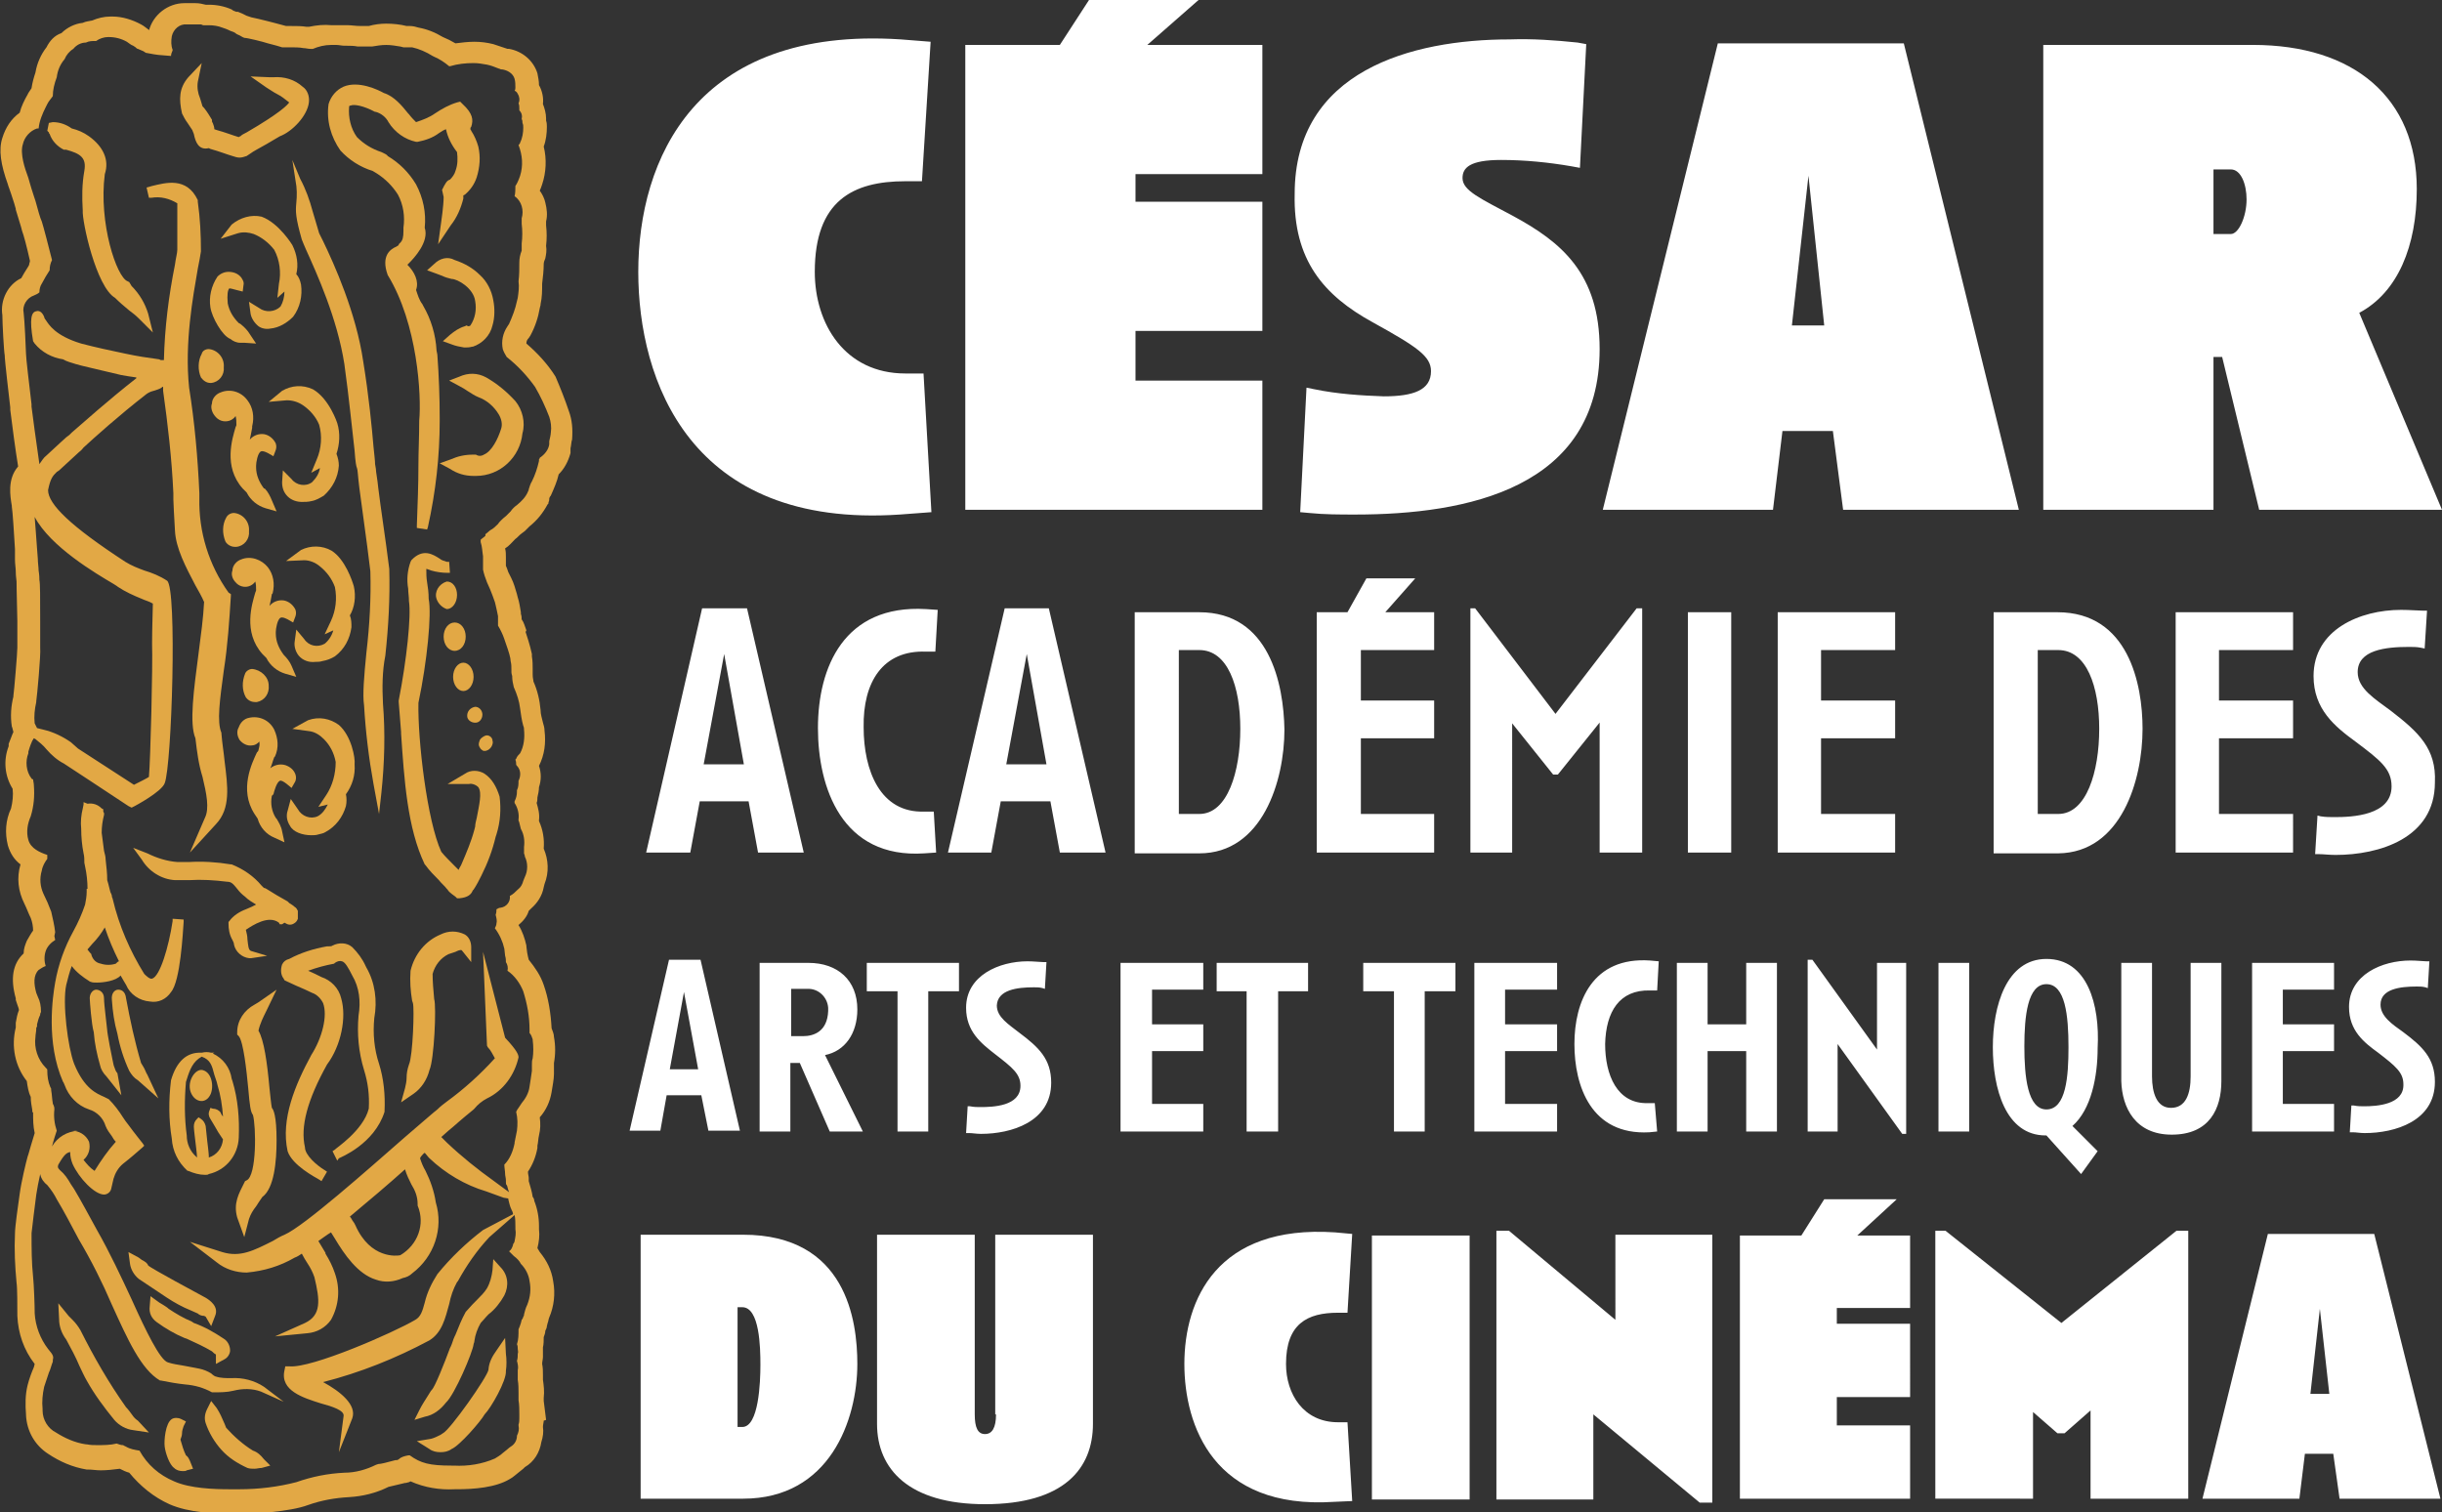 <svg xmlns="http://www.w3.org/2000/svg" viewBox="0 0 309.9 191.9"><rect x="0" y="0" width="309.9" height="191.9" fill="#333333" stroke="none"/><path fill="#fff" d="m233.2 132.5 8.2 11.4h.5v-21.7h-3.7v11l-8.2-11.4h-.6v21.8h3.8zm-71 11.1v-17.8h3.8v-3.6h-11.6v3.6h3.8v17.8zM182 82.5v-4.8h-6.2l3.8-4.3h-6.2l-2.4 4.3h-3.9v30.5H182v-4.9h-9.3v-9.6h9.3v-4.8h-9.3v-6.4zm27.4 43.2h.9l.2-3.7-1.1-.1c-7.3-.5-9.6 5.2-9.6 10.6 0 5.3 2.1 11.6 9.5 11.2l1-.1-.3-3.6h-.9c-3.9.1-5.4-3.6-5.4-7.5.1-4.1 1.8-6.9 5.7-6.8zm4.8-48h5.5v30.5h-5.5zm-40-36.8c5.6 3.1 7.4 4.3 7.4 6.2 0 2.4-2.2 3.2-6 3.2-2.9-.1-5.9-.3-8.8-.9l-1-.2L165 65l1.1.1c2 .2 3.9.2 5.9.2 14.1 0 31-3.3 31-21 0-9.6-4.9-13.6-11-16.9-4.1-2.2-6.4-3.2-6.4-4.8 0-1.3.9-2.3 4.9-2.3 3 0 6 .3 8.9.8l1.1.2.8-15.7-1.1-.2c-2.9-.3-5.7-.5-8.6-.4-12.5 0-27.3 4-27.3 19.6-.2 8.4 3.7 12.9 9.9 16.3zm51.3 102.7v-21.4h-3.9v7.8h-4.9v-7.8h-3.9v21.4h3.9v-10.2h4.9v10.2zm70.7-18v-3.4h-10.4v21.4h10.4v-3.5h-6.5v-6.7h6.5V130h-6.5v-4.4zm-55.7-43.1v-4.8h-14.9v30.5h14.9v-4.9h-9.4v-9.6h9.4v-4.8h-9.4v-6.4zm59.5 57.9c-.4 0-.8 0-1.3-.1h-.3l-.2 3.4h.4c.4 0 .9.1 1.5.1 3.8 0 8.9-1.5 8.9-6.5 0-3-1.6-4.5-4-6.3-1.4-1-2.9-2-2.9-3.5 0-2 2.5-2.3 4.6-2.3.4 0 .7 0 1.1.1l.3.1.2-3.4h-.4c-.3 0-1.2-.1-2-.1-3.6 0-7.8 1.8-7.8 5.9 0 3 1.9 4.5 3.7 5.8 2.2 1.7 3.2 2.5 3.2 4 .1 2.6-3.4 2.8-5 2.8zm-40.3-18.7c-5.1 0-6.8 6-6.8 11.2s1.6 11.2 6.7 11.2h.1l4.4 4.9 2.1-2.9-3.2-3.2c2.4-2.1 3.2-6.3 3.2-9.9.3-5.5-1.3-11.3-6.5-11.3zm0 19.1c-2.4 0-2.8-4.2-2.8-8s.4-7.9 2.8-7.9 2.8 4 2.8 8c0 3.7-.3 7.9-2.8 7.9zm21.2-95.5h1.1l4.7 19.4h23.2l-10.5-25c4.9-2.6 7.3-8.5 7.3-15.7 0-11.6-8-18.3-20.8-18.3h-26.6v59h21.6zm0-23.8h2.2c1.3 0 2 1.9 2 3.8 0 2.2-1 4.4-2 4.4h-2.2zm22.5 68.7c-2-1.5-4.2-2.8-4.2-4.9 0-2.8 3.5-3.2 6.5-3.2.5 0 1 0 1.5.1l.5.1.3-4.8h-.5c-.5 0-1.7-.1-2.8-.1-5.2 0-11.1 2.5-11.1 8.4 0 4.2 2.7 6.4 5.3 8.3 3.2 2.4 4.6 3.5 4.6 5.7 0 3.7-5 3.9-7.2 3.9-.6 0-1.2 0-1.8-.1l-.4-.1-.3 4.9h.5c.5 0 1.3.1 2.1.1 5.5 0 12.6-2.1 12.6-9.2.2-4.3-2.1-6.4-5.6-9.1zm-31.5 2.3c0-5.7-1.8-14.8-10.8-14.8H253v30.6h8.2c8-.1 10.7-9.3 10.7-15.8zm-10.7 10.8h-2.6V82.5h2.6c3.6 0 5.2 4.6 5.2 10s-1.6 10.8-5.2 10.8zm-35-48.6h6.4l1.3 10h22.3L241.6 5.5H218l-14.6 59.2H225zm3.3-32.4 2 19h-4.1zm16.5 99.9h3.9v21.4H246zm29.6 21.8c4.8 0 6.3-3.3 6.3-6.8v-15H278v14.4c0 2.2-.6 4-2.5 4-1.8 0-2.4-1.9-2.4-4v-14.4h-3.9v15c.1 3.4 1.8 6.8 6.4 6.8zm15.4-40.7h-9.4v-9.6h9.4v-4.8h-9.4v-6.4h9.4v-4.8h-14.9v30.5H291zm-99.1-11.5 5.2 6.5h.6l5.3-6.6v16.5h5.4v-31h-.7l-10.3 13.4-10.2-13.4h-.6v31h5.3zm-17.8 65h12.4v33.5h-12.4zm2.8-13.2h3.9v-17.8h3.9v-3.6H173v3.6h3.9zm-24.2-3.5h-6.5v-6.7h6.5V130h-6.5v-4.4h6.5v-3.4h-10.5v21.4h10.5zm17.1 40.4c-4.4 0-6.6-3.6-6.6-7.4 0-5.1 2.7-6.5 6.6-6.5h1.2l.6-10-2.2-.2c-15-1-19.1 8.6-19.1 16.7 0 7.8 3.7 18.5 19 17.5l2.3-.1-.6-10zm35.2-13-13.5-11.3h-1.6v34.1h12.3v-10.8l13.5 11.2h1.6v-34H205zm-7.4-27.4H191v-6.7h6.6V130H191v-4.4h6.6v-3.4h-10.5v21.4h10.5zm-45.4-62.4H144v30.6h8.2c8 0 10.8-9.2 10.8-15.7-.1-5.8-1.9-14.9-10.8-14.9zm0 25.6h-2.6V82.5h2.6c3.6 0 5.2 4.6 5.2 10s-1.6 10.8-5.2 10.8zm135.6 53.3-8.3 33.6h12.3l.7-5.7h3.6l.8 5.7h12.8l-8.4-33.6zm5.4 20.3 1.2-10.8 1.2 10.8zM127.5 77.2l-7.2 31h5.5l1.2-6.5h6.3l1.2 6.5h5.8l-7.2-31zm.2 19.8 2.6-14 2.5 14zm113 55.2h-9.2l-2.9 4.6h-7.8v33.4h21.6v-9.3h-9.3v-3.6h9.3V168h-9.3v-2h9.3v-9.2h-6.7zm20.9 15.7-14.7-11.7h-1.3v34H258v-11l3.1 2.7h.9l3.3-2.9v11.2h12.4v-34h-1.5zm-130.4-42.6c.4 0 .7 0 1.1.1l.3.1.2-3.4h-.4c-.4 0-1.2-.1-2-.1-3.6 0-7.8 1.8-7.8 5.9 0 3 1.9 4.5 3.7 5.9 2.2 1.7 3.2 2.5 3.2 4 0 2.6-3.5 2.7-5.1 2.7-.4 0-.8 0-1.3-.1h-.3l-.2 3.4h.4c.4 0 .9.1 1.5.1 3.8 0 8.9-1.5 8.9-6.5 0-3-1.6-4.5-4-6.3-1.4-1.1-2.9-2-2.9-3.5.1-2 2.6-2.3 4.7-2.3zM82 108.2h5.6l1.2-6.5H95l1.2 6.5h5.8l-7.2-31h-5.7zM91.9 83l2.5 14h-5.1zm68.3-34.7h-16.1V42h16.1V25.6h-16.1v-3.5h16.1V5.7h-14.6l6.5-5.7h-13.9l-3.7 5.7h-12v59h37.7zm-42.7 34.4h1.2l.3-5.3-1.5-.1c-10.4-.6-13.7 7.4-13.7 15.1 0 7.5 3 16.6 13.5 15.9l1.5-.1-.3-5.2h-1.2c-5.6.2-7.7-5.2-7.7-10.7-.1-5.7 2.4-9.8 7.9-9.6zM84.6 139H89l.9 4.5h4l-5-21.7h-4l-5 21.7h3.9zm2.2-13.1 1.8 9.8H85zm27.4-60.6 4-.3-1-17.6h-2.3c-7.7 0-11.5-6.3-11.5-12.9 0-9 4.8-11.5 11.5-11.5h2.1l1.1-17.7-3.8-.3C88.2 3.3 81 20.3 81 34.5c0 13.7 6.5 32.6 33.2 30.8zm12.2 114.2c0 1.7-.5 2.5-1.4 2.5s-1.3-.8-1.3-2.5v-22.8h-12.4v24c0 5.8 4.1 10.2 13.7 10.2 10 0 13.7-4.5 13.7-10.2v-24h-12.4v22.8zm-12.5-35.9h3.9v-17.8h3.9v-3.6H110v3.6h3.9zm-5.1-15.5c0-3.7-2.5-5.9-6.2-5.9h-6.2v21.4h3.9v-8.7h1.2l3.8 8.7h4.2l-4.8-9.7c2.5-.5 4.1-2.7 4.1-5.8zm-6.9 3.4h-1.5v-6h2c1.4-.1 2.6 1 2.7 2.4v.4c-.1 2.6-1.8 3.2-3.2 3.2zm-7.6 25.2h-13v33.5h13c11 0 14.5-10 14.5-17.1 0-5.5-1.4-16.4-14.5-16.4zm-.1 24.4h-.6v-15.2h.6c2.2 0 2.3 5.1 2.3 7.3s-.2 7.9-2.3 7.9z"/><path fill="#e2a845" d="M72.2 52.2c-.5-1.5-1.1-3-1.7-4.4-1-1.6-2.3-3-3.7-4.2 0-.3.1-.5.3-.7l.2-.3c.6-1.1 1-2.3 1.2-3.5l.1-.4v-.1c.2-.9.2-1.7.2-2.6.1-.8.2-1.7.2-2.5 0-.2.1-.5.2-.7.1-.5.2-1 .1-1.6.1-.9.1-1.7 0-2.6v-.5c.2-.8.1-1.6-.1-2.4-.1-.5-.4-1.1-.7-1.5.1-.2.2-.5.3-.8.5-1.5.6-3.2.2-4.8.3-.8.4-1.7.4-2.5 0-.2 0-.5-.1-.8V15c0-.6-.2-1.3-.4-1.8.1-.8-.1-1.7-.5-2.4 0-.5-.1-1-.2-1.5-.5-1.6-1.9-2.8-3.6-3.1h-.2l-1.8-.6c-.8-.2-1.6-.3-2.4-.3s-1.6.1-2.4.2c-.5-.3-1.1-.6-1.6-.8-1-.6-2-1-3.1-1.2-.3-.1-.7-.2-1.1-.2h-.4c-.8-.2-1.7-.3-2.6-.3-.7 0-1.5.1-2.2.3h-1c-.7 0-1.2-.1-1.6-.1h-2.1c-1-.1-1.9 0-2.9.2h-.3c-.6-.1-1.3-.1-2-.1h-.6l-1.5-.4s-1.9-.5-2.9-.7l-.3-.1-.3-.1c-.4-.2-.8-.4-1.1-.5H30c-.2-.1-.4-.1-.6-.3-.9-.4-1.9-.6-2.9-.6h-.4c-.4-.1-.8-.2-1.3-.2h-1.4c-2.1 0-4 1.5-4.5 3.5h.1l-.1-.1c-.3-.2-.6-.5-1-.7-1.1-.6-2.4-1-3.6-1H14c-.8 0-1.6.2-2.3.5-.4.1-.8.1-1.2.3-1 .1-2 .6-2.7 1.3-.9.3-1.5 1-1.9 1.8-.7.9-1.2 2-1.4 3.2-.2.6-.4 1.3-.5 2l-.4.6-.1.2c-.4.7-.8 1.5-1 2.3-1.1.8-1.8 1.9-2.2 3.2-.5 1.5-.2 3.4.7 5.9 0 .1.2.5.8 2.4l.2.7v.1c.4 1.4.7 2.2.8 2.7.2.5.6 2 1 3.8 0 .2-.1.3-.1.5l-.1.2-.5.8c-.1.2-.3.5-.4.7C1 36.1 0 38.1.3 40c0 1 .2 4.7.3 5.1 0 .2 0 .6.7 6.6v.3c.2 1.7.7 5.4 1 7.2-1.4 1.6-1 3.8-.8 5v.1c.1.5.3 3.7.4 5.4V71c0 .6.1 1.1.1 1.5 0 .7.1 1.1.1 1.3s0 .9.1 5v3.4c0 .7-.4 5.4-.5 6.1v.1c-.3 1.2-.4 2.5-.2 3.8.1.2.1.4.2.7-.2.4-.3.8-.6 1.5v.3c-.7 1.8-.5 3.8.5 5.4.1.8 0 1.7-.2 2.5-.7 1.5-.8 3.1-.4 4.7.3 1 .8 1.8 1.6 2.4-.5 1.7-.3 3.4.5 5 .3.6.5 1.2.8 1.8.2.5.3 1.1.3 1.6-.3.4-.5.8-.8 1.3-.2.5-.4 1-.4 1.6-1.4 1.3-1.7 3.2-1 5.7v.2l.2.6c.1.3.2.5.2.7-.2.5-.3 1-.4 1.6v.6c-.6 2.4-.1 4.9 1.4 6.8.1.7.2 1.4.5 2 0 .6.1 1.1.2 1.7v.2l.1.1v.1c0 .8 0 1.6.2 2.5-.3 1-.7 2.3-.8 2.7l-.1.3c-.2.7-.8 3.2-1 4.7-.2 1.4-.6 4.2-.6 5-.1 2.1 0 4.2.2 6.3.1.6.1 3 .1 4.2.1 2.2.8 4.3 2.2 6.1l-.1.4c-.3.7-.6 1.5-.8 2.3-.3 1.2-.3 2.5-.2 3.7v.1c.1 2 1.1 3.8 2.8 4.9 1.5 1 3.1 1.7 4.9 2h.2c.5 0 1 .1 1.6.1.8 0 1.6-.1 2.4-.2.4.2.8.4 1.2.5 1.4 1.7 3.1 3.1 5.1 4 2.5 1.1 5.8 1.2 8 1.2h1.4c1.1 0 5.8-.2 8.2-1.1 1.7-.6 3.4-.9 5.2-1 1.7-.1 3.4-.5 5-1.3l2.1-.5h.1l.4-.1.2-.1c1.8.8 3.7 1.1 5.6 1h.3c2.1 0 4.9-.2 6.7-1.3.4-.2.8-.6 1.2-.9l.5-.4.2-.2c1.2-.7 1.9-1.9 2.1-3.2.2-.6.3-1.3.2-1.9 0-.3.1-.6.1-.8l.3-.1-.3-2.4v-.4c.1-.8 0-1.6-.1-2.3v-.6c0-.5 0-.9-.1-1.4 0-.3.1-.6.1-.9V171c.1-.4.1-.9.1-1.3.1-.3.2-.5.2-.8.1-.2.2-.4.2-.6 0-.1.1-.3.1-.4.1-.2.1-.5.2-.7.6-1.4.8-3 .5-4.6-.2-1.4-.8-2.6-1.7-3.7-.1-.2-.2-.3-.3-.5.2-.8.3-1.6.2-2.4v-.4c0-1.1-.2-2.2-.6-3.2 0-.2-.1-.4-.2-.5-.1-.7-.3-1.3-.5-2v-.4c0-.2-.1-.5-.1-.8.6-.9 1-1.9 1.2-3v-.3c.1-.4.1-.9.2-1.3.2-.8.2-1.5.1-2.3.8-.9 1.3-2 1.5-3.2.1-.7.3-1.6.3-2.3v-1.4c.2-1.1.2-2.2 0-3.3 0-.4-.2-.8-.3-1.1-.1-1.9-.4-3.8-1-5.5-.4-1.2-1.1-2.2-1.9-3.2 0-.1-.1-.3-.1-.4l-.1-.5-.1-.8v-.1c-.2-.9-.5-1.8-1-2.6.6-.5 1.1-1.1 1.3-1.8l.3-.3c.8-.7 1.4-1.6 1.6-2.7l.1-.4c.6-1.5.5-3.1-.1-4.5.1-1.2-.1-2.4-.6-3.5v-.1c.1-.8-.1-1.5-.3-2.2.1-.2.1-.5.1-.7.1-.4.2-.9.2-1.3.3-.9.3-1.8 0-2.7.7-1.4.9-2.9.7-4.5 0-.3-.1-.7-.2-1-.1-.5-.3-1-.3-1.6-.1-1.2-.4-2.5-.9-3.6 0-.2-.1-.4-.1-.9v-.7c0-.5 0-1-.1-1.6V83c-.1-.4-.2-1-.8-2.8l.1-.2c-.2-.5-.3-1-.6-1.4 0-.2 0-.4-.1-.7v-.2c-.1-.6-.2-1.3-.4-1.9l-.1-.4c-.2-.7-.4-1.4-.7-2l-.4-.8c-.1-.3-.2-.6-.3-.8v-1.1c0-.4 0-.7-.1-1.1.5-.3.9-.8 1.3-1.2.2-.1.5-.5.8-.7l.4-.3.2-.2.4-.4c1-.8 1.7-1.7 2.3-2.8l.1-.1v-.1c0-.1.1-.2.1-.4v-.1c0-.1.1-.3.2-.4.4-.9.8-1.8 1-2.7.7-.7 1.2-1.6 1.5-2.7v-.6c.1-.4.1-.9.2-1.1.1-1.4 0-2.5-.4-3.6zm-2.3 2.7c0 .2-.1.7-.2 1.1v.4c-.1.7-.6 1.3-1.2 1.7 0 .1-.1.2-.1.2v.2c-.2.9-.5 1.8-.9 2.6-.2.3-.3.7-.4 1 0 .2-.1.2-.1.3-.3.7-.8 1.2-1.4 1.7-.3.2-.6.5-.8.8l-.2.2-.4.4c-.4.3-.9.8-1 1-.3.3-.6.6-1 .8-.2.2-.5.4-.6.5v.2c-.2.2-.4.3-.6.5v.3c.2.6.2 1.2.3 1.8v1.7c.1.5.3 1.1.5 1.6l.4.9c.2.5.4 1 .6 1.6l.1.4c.1.4.2.9.3 1.4v1.2c.3.5.6 1.1.8 1.7l.1.3c.5 1.4.7 2.1.7 2.5.1.4.1.7.1 1.1v.3s0 .2.1.5v.1c0 .4.1.9.2 1.3.4.9.7 1.8.8 2.7.1.7.2 1.5.4 2.2.1.2.1.4.1.5.1 1 0 2.1-.5 3-.2.2-.4.4-.5.7l-.1.1c.1.2.1.5.1.6s.1.2.2.3c.4.5.4 1.2.1 1.8 0 .4 0 .8-.2 1.2v.2c0 .4-.1.8-.3 1.2v.2c.4.6.6 1.4.5 2.1v.1c0 .1.1.2.1.3.1.3.1.5.2.8.4.7.5 1.5.4 2.3v.8l.1.3v.1c.4.8.4 1.8 0 2.6l-.2.5c-.1.4-.3.8-.7 1.1-.3.3-.6.6-1 .8.1.7-.4 1.4-1.2 1.5-.2 0-.3.1-.5.2 0 .2 0 .4-.1.7.1.4.2.8.1 1.1 0 .2-.1.4-.2.6.6.8 1 1.7 1.2 2.6l.1.9c.1.3.1.6.1.8.2.3.3.7.2 1.1.9.6 1.6 1.6 2 2.6.5 1.6.8 3.2.8 4.9v.4c.2.2.3.5.4.8v.1c.1.8.1 1.6 0 2.3-.1.3-.1.5-.1.8v.8c-.1.6-.2 1.5-.3 2-.1.8-.5 1.5-1 2.1l-.4.6c-.1.1-.2.3-.3.5.2.8.2 1.6.1 2.4l-.3 1.5v.1c-.2 1-.6 2-1.3 2.7 0 .4.1.8.1 1.2 0 .2.1.5.1.8v.2c0 .2 0 .3.1.4s.1.4.3.9l-1.9-1.4c-2.1-1.5-4.1-3.1-6-4.9l-.7-.7.9-.8.6-.5s1-.9 2.6-2.2l.1-.1c.4-.5 1-1 1.6-1.3 2.1-1 3.5-3 4-5.2 0-.3-.1-.8-1.7-2.5l-2.8-10.9.5 11.9.1.2c.4.4.6.9.9 1.4-1.8 2-3.9 3.9-6.1 5.5-.4.3-.8.6-1.2 1-.4.3-1.3 1.1-4.1 3.5-4.8 4.2-12.8 11.3-15.3 12.4-.5.2-1 .5-1.5.8-2.4 1.2-4.1 2.1-6.4 1.4l-4.1-1.3 3.4 2.6c1.1.9 2.5 1.3 3.8 1.3 2.2-.2 4.2-.8 6.1-1.9.3-.1.6-.3.9-.5.2.4.5.9.7 1.2.4.6.7 1.2.9 1.8.7 2.9.9 4.8-1.2 5.8l-3.8 1.7 4.1-.4c1.2-.1 2.3-.7 3-1.7 1-1.8 1.2-3.9.5-5.9-.3-.9-.7-1.7-1.2-2.5v-.1l-.9-1.5.7-.5c.3-.2.7-.5.9-.6l.5.8c1.2 2 2.9 4.5 5.2 5.2 1.1.4 2.3.3 3.4-.2.5-.1.9-.3 1.2-.6 2.8-2.1 4-5.7 3-9-.2-1.4-.7-2.8-1.3-4-.3-.5-.5-1-.7-1.6l.1-.2c.2-.2.3-.4.5-.5l.5.6.1.1c2 1.9 4.5 3.4 7.2 4.2l2.2.8.6.1v.1c.1.4.2.9.4 1.3.1.2.2.4.2.6l-3.8 2c-2.1 1.6-4.1 3.5-5.8 5.6-.7 1.1-1.3 2.3-1.6 3.6-.3 1.1-.5 1.8-1.2 2.2-2.7 1.6-13.2 6.2-16 5.9h-.5l-.1.5c-.6 2.6 2.4 3.5 4.6 4.2 1.5.4 3 .9 2.9 1.6l-.6 4.6 1.7-4.3c.6-1.7-1.5-3.4-3.7-4.6 4.7-1.2 9.2-3 13.5-5.3 1.6-1 2-2.8 2.5-4.6.2-1 .5-1.9 1-2.8l.1-.1c1.1-2 2.4-3.9 4-5.6l3.2-2.8c.1.5.1 1 .1 1.5v.3c.1.5 0 1-.1 1.5 0 .1-.1.3-.2.4v.1c-.1.3-.2.6-.5.8l.6.6c.4.3.7.6.9 1 .6.6 1 1.4 1.1 2.2.2 1 .1 2-.3 3-.2.4-.3.8-.4 1.2 0 .1 0 .2-.1.3 0 .1-.1.3-.2.4 0 .1-.1.3-.1.4-.1.3-.2.6-.3.8 0 .7 0 1.3-.2 1.9.1.2.1.4.1.6s.1.4 0 .6c0 .3 0 .6-.1.9.1.4.2.8.1 1.2v1.2c.1.6.1 1.2.1 1.7v.9c.1.6.1 1.2.1 1.8v.4c0 .3 0 .6-.1.9v.1c.1.5 0 .9-.2 1.3 0 .6-.3 1.1-.8 1.4 0 0-.3.2-.5.4l-.5.4c-.3.3-.7.5-1 .7-1.6.7-3.4 1-5.2.9h-.3c-2.8 0-3.9-.3-5.3-1.3h-.2c-.5.1-.9.2-1.2.5l-.2.1h-.2c-1.1.3-1.9.5-2.2.5l-.3.1c-1.2.6-2.6 1-4 1-2.1.1-4.1.5-6.1 1.2-2.3.6-4.8.9-7.2.9h-1.3c-1.9 0-5-.1-7-1-1.9-.8-3.4-2.1-4.4-3.9-.6-.1-1.2-.2-1.7-.5l-.2-.1c-.1 0-.1-.1-.2-.1-.3 0-.5-.1-.8-.2-.8.2-1.7.2-2.5.2-.4 0-.8 0-1.3-.1h-.1c-1.4-.2-2.7-.8-3.8-1.5-1-.5-1.7-1.6-1.7-2.8v-.2c-.1-.9 0-1.9.2-2.8l.6-1.8c.2-.4.3-.9.5-1.4v-.2c.1-.4.1-.6-.6-1.4-1-1.3-1.6-2.9-1.7-4.5 0-1-.1-3.7-.2-4.6-.2-1.9-.2-3.7-.2-5.6.1-.8.4-3.5.6-4.9.1-.7.3-1.7.5-2.6.1.6.5 1.1.9 1.4.5.6.9 1.2 1.2 1.8.9 1.5 1.8 3.2 2.8 5.1 1.6 2.7 3 5.5 4.2 8.3 2 4.4 3.7 8.2 6.1 9.6h.1c1 .2 2.1.4 3.1.5 1.2.1 2.3.4 3.4 1h.2c.8 0 1.7 0 2.5-.2 1.2-.3 2.4-.3 3.5.1l2.9 1.3-2.5-1.9c-1.2-.8-2.7-1.2-4.2-1.1-.6 0-1.3 0-1.9-.2-.1 0-.4-.2-.5-.3l-.1-.1c-.5-.3-1-.5-1.5-.6l-.5-.1c-.5-.1-1.1-.2-1.6-.3-.6-.1-1.3-.2-1.9-.4-1-.3-2.8-4-4.6-8-1.3-2.8-2.8-6-4.4-8.8-1.1-2-2-3.7-2.9-5.2l-.4-.6c-.4-.7-.8-1.3-1.4-1.8-.3-.3-.3-.4-.2-.7.8-1.4 1.1-1.5 1.5-1.6 0 .5.1 1 .3 1.5.8 1.8 2.8 3.9 4 3.9.4 0 .8-.3.9-.7l.3-1.3c.2-.7.6-1.4 1.2-1.9.9-.7 1.7-1.4 2.5-2.1l.2-.2-.2-.3s-1.2-1.5-1.7-2.2c-.4-.5-.6-.8-.8-1.1-.5-.8-1.1-1.6-1.8-2.3l-.6-.3c-.9-.4-2.5-1-3.8-4.2-.8-2.1-1.5-7.7-1-10 .2-.8.4-1.6.7-2.4.6.8 1.4 1.4 2.2 1.9.1.1.2.1.2.1.2.1.5.1.8.1.8 0 2.4-.2 3-.9.3.5.5.9.7 1.2.5 1.2 1.7 2 3 2.1 1.1.2 2.1-.3 2.7-1.2 1.2-1.4 1.5-7.6 1.6-8.9v-.3l-1.4-.1v.3c-.5 3.3-1.6 7-2.6 7.3-.3.1-.8-.4-1-.6-1.8-2.9-3.2-6.1-4-9.5 0-.1-.1-.2-.1-.3 0-.2-.1-.4-.2-.6-.1-.3-.2-.9-.4-1.5 0-.9-.1-1.7-.2-2.6 0-.4-.1-.7-.2-1.1-.1-.8-.2-1.6-.3-2.3 0-.8.1-1.5.3-2.3v-.2l-.1-.2v-.3l-.2-.1c-.5-.5-1.1-.7-1.8-.6l-.5-.2v.3l-.1.5c-.2.8-.3 1.7-.2 2.6 0 1 .1 2.1.3 3.1.1.4.1.8.1 1.2l.1.5c.2.9.3 1.9.3 2.8H11v.4c0 .5-.1 1.1-.2 1.6-.4 1.2-.9 2.3-1.5 3.4-1.1 2-1.9 4.2-2.3 6.5-.3 1.7-1.2 7.6 1 12.6.1.1.1.2.2.4.5 1.4 1.6 2.6 3.1 3.1 1 .3 1.8 1.1 2.1 2.1.2.5.5.9.8 1.3.1.2.3.5.5.7-1 1.1-1.9 2.4-2.7 3.7-.6-.4-1-.9-1.4-1.4.7-.6.9-1.5.7-2.3-.4-.9-1.3-1.4-2.2-1.4h.8c-1.4.1-2.6.8-3.3 2 .2-.8.5-1.7.6-2-.3-.9-.4-1.8-.3-2.7 0-.2 0-.3-.1-.5 0-.1 0-.1-.1-.2v-.1c-.1-.5-.1-1.1-.2-1.6 0-.2 0-.3-.1-.4-.3-.7-.4-1.4-.4-2.2 0-.1 0-.1-.2-.3-1-1-1.5-2.5-1.3-3.9 0-.3.1-.7.1-1v-.1c0-.1 0-.1.1-.2v-.3c.1-.4.2-.8.4-1.2v-.1c0-.1.1-.2.1-.3 0-.7-.1-1.3-.4-1.9l-.2-.5c-.3-1.1-.4-2.2.3-2.9.3-.2.6-.4.9-.5-.2-.6-.2-1.3 0-1.9s.7-1.1 1.2-1.4c0 0 0-.1-.1-.5l.1-.5c-.1-.9-.3-1.7-.5-2.6-.3-.8-.6-1.5-1-2.3-.4-.9-.5-1.9-.2-2.9.1-.6.4-1.1.7-1.5v-.5c-.9-.3-2.1-.8-2.4-1.9-.3-1-.1-2.1.3-3 .4-1.3.5-2.6.4-3.9 0-.3-.1-.6-.1-.8h-.1l-.1-.1c-.7-.9-.8-2.2-.4-3.2v-.2c.2-.7.4-1.2.5-1.4.1-.1.1-.2.2-.3l.2.1c.5.4 1 .8 1.4 1.3.6.7 1.4 1.4 2.2 1.8 1.2.8 4.9 3.2 8.2 5.4l.4.2.4-.2s3.4-1.8 3.8-2.9c.9-2.2 1.6-24.8.3-25.7-.9-.6-1.9-1-2.9-1.3-.8-.3-1.6-.6-2.4-1.1C9 66.8 6.1 64 6.1 62.2c.3-1.5.6-1.8 1.1-2.3l.3-.2 2.5-2.3c.1-.1.3-.2.6-.6 1.3-1.2 4.4-4 8-6.8.3-.2.5-.3.9-.4.3-.1.7-.2 1-.4l.1-.1h.1v.5c.6 4.3 1.1 8.6 1.3 13v.8c0 .5.1 2 .2 3.9.1 2.3 1.4 4.7 2.6 7 .4.7.8 1.4 1.1 2.1-.1 2-.4 4.2-.7 6.5-.6 4.6-1.2 8.9-.4 10.8.2 1.7.4 3.3.9 4.9.5 2.1.9 4 .3 5.2l-1.9 4.4 3.3-3.6c1.9-2 1.5-4.8 1.1-8-.1-1.1-.3-2.2-.4-3.5V93c-.6-1.4-.2-4.2.3-7.9.5-3.2.7-6.3.9-9.5v-.2l-.3-.2c-2.5-3.5-3.8-7.7-3.7-12v-.6c-.2-4.5-.6-9-1.3-13.4-.6-5.7.5-11.6 1.1-15.1.2-.9.3-1.6.4-2.2 0-2.1-.1-4.2-.4-6.3v-.2c-1.4-3-4.1-2.2-5.8-1.8l-.7.2.3 1.3h.3c1.2-.2 2.3.1 3.3.7v5.9c0 .4-.2 1.1-.3 1.9-.8 4-1.3 8-1.4 12.1h-.4l-.2-.1c-1.5-.2-2.8-.4-4.2-.7-1.9-.4-3.8-.8-5.7-1.3-3.3-1-4.1-2.4-4.5-3-.1-.1-.2-.3-.2-.4-.3-.7-.7-.8-1-.7-.6.1-.9.9-.4 3.8l.2.3c.9 1.1 2.2 1.8 3.6 2 .5.3 1 .4 1.6.6s2.9.7 5.8 1.4c.5.1 1.2.2 1.9.3v.1c-3.7 2.9-6.8 5.7-8.2 6.9l-.3.3-.4.3s-1 .9-2.5 2.3c-.4.3-.6.7-.9 1.1-.3-2-1-7.2-1-7.3v-.3c-.3-2.5-.7-5.9-.7-6.4 0-.4-.2-4.6-.3-5.2-.2-.9.4-1.9 1.3-2.2.2-.1.5-.2.7-.4 0-.4.1-.8.3-1.1l.5-.9.5-.8c0-.5.1-.9.3-1.3-.4-1.6-1.1-4.3-1.3-4.9-.2-.4-.5-1.5-.8-2.6l-.2-.6c-.5-1.5-.7-2.4-.8-2.6-.3-.8-1-2.8-.6-4 .2-.9.9-1.7 1.8-2h.2c.1-1 .5-1.9.9-2.7l.2-.4c.2-.4.5-.7.7-1 0-.8.2-1.6.5-2.4.1-.8.4-1.6 1-2.3.2-.5.6-1 1.1-1.3.4-.5 1-.8 1.6-.8.4-.2.8-.2 1.2-.2h.1c.4-.3 1-.5 1.5-.5h.1c.8 0 1.6.2 2.3.6.3.2.5.4.8.5l.3.2c.1.1.2.2.3.2l.7.3.3.2c.5.1 1.6.3 2 .3l1.2.1c0-.2.1-.5.2-.7v-.1c-.2-.5-.2-1.1-.1-1.7.2-.9 1-1.6 1.9-1.5h1.8c.1 0 .2.1.3.1h.7c.6 0 1.2.1 1.7.3.3.1.6.2.8.3l.2.1c.3.1.6.2.8.4l.2.1c.3.1.5.3.8.4.4 0 2.4.5 3 .7.8.2 1.5.4 1.8.5h1c.6 0 1.2 0 1.7.1.3 0 .6.1.9.1h.3c.7-.3 1.5-.5 2.3-.5h.7c.3 0 .7.1 1 .1h.3c.4 0 .9 0 1.4.1h1.8c.6-.1 1.2-.2 1.8-.2s1.2.1 1.8.2c.1 0 .3.1.4.1h1.1c.9.2 1.8.6 2.6 1.1l.2.1c.7.3 1.3.7 1.9 1.2h.1c1-.3 2-.4 3-.4.6 0 1.1.1 1.7.2.5.1 1 .3 1.5.5.1 0 .2.1.3.1h.1c.7.1 1.4.5 1.6 1.2.1.4.1.7.1 1.1 0 .1 0 .3-.1.4.2.1.3.2.4.4.2.3.3.8.1 1.2.1.2.1.5.1.7v.2c.3.3.4.7.3 1.1.1.2.1.3.1.5.1.2.1.4.1.6 0 .6-.1 1.3-.4 1.9 0 .1-.1.2-.2.3.5 1.3.6 2.6.2 3.9-.2.6-.4 1-.6 1.3 0 .4 0 .9-.1 1.3.9.6 1.2 1.8.9 2.8v.7c.1.8.1 1.7 0 2.5v.9c-.2.5-.3 1-.3 1.5 0 .8 0 1.6-.1 2.4.1.7 0 1.4-.1 2.1l-.1.4c-.2 1-.6 2-1 2.9l-.2.3c-.6.9-.8 1.9-.6 2.9.1.3.3.7.5 1 1.4 1.1 2.6 2.4 3.6 3.8.7 1.2 1.3 2.5 1.8 3.8.2.6.3 1.3.2 2zM50.8 159.3c-.4.1-3.8.5-5.7-3.8-.1-.2-.2-.4-.3-.5s-.2-.4-.4-.6c2.4-2 5-4.2 7-6 .2.7.5 1.3.8 1.9.5.8.8 1.6.8 2.5v.2c1 2.4 0 5-2.2 6.3zm-39.7-38.8c.2-.2.4-.5.6-.7.6-.6 1.2-1.4 1.6-2.1.5 1.5 1.1 2.9 1.8 4.3-.1 0-.2.1-.3.2l-.1.1c-.6.2-1.3.2-1.9 0-.6-.1-1-.5-1.2-1.1v-.1c-.3-.3-.4-.5-.5-.6zm-6-38.3v-3.3c0-3.1 0-4.9-.1-5.3 0-.2 0-.6-.1-1.2 0-.4-.1-1-.1-1.5l-.1-1.3c-.1-1.3-.2-2.9-.3-4 2 3.8 7.8 7.2 10 8.5.3.2.5.3.6.4.9.6 2 1.1 3 1.5.4.2.9.3 1.4.6 0 .7-.1 3.1-.1 5.1.1 2.7-.2 14.7-.4 16.9-.3.2-1.1.6-1.9 1L9.9 95l-.9-.8c-1-.7-2.2-1.3-3.5-1.6l-.8-.2-.3-.6c-.1-.9 0-1.8.2-2.7V89c.1-.6.6-6 .5-6.8z"/><path fill="#e2a845" d="m16.4 35.8-.2-.1c-1.4-.5-3.7-7.4-2.9-13.6.6-1.8-.2-3.5-2-4.8-.7-.5-1.4-.8-2.2-1-.7-.5-1.5-.8-2.4-.8l-.5.1-.2 1 .2.2c0 .1 0 .1.1.2.3.9 1 1.6 1.8 2h.3c1.8.5 2.6 1 2.3 2.7s-.3 3.3-.2 5c-.1 1.4 1.7 9.7 4.1 11.1.6.6 1.2 1.1 1.8 1.6.4.3.8.6 1.2 1l1.8 1.8-.6-2.4c-.4-1.3-1.1-2.5-2.1-3.5zm12 10.8c.1-1.2-.8-2.2-1.9-2.3-.4 0-.8.2-.9.6-.5.9-.5 2.1-.1 3 .3.4.7.7 1.2.7h.1c1-.1 1.7-1 1.6-2zm-1.9-27.8.2.1c1.1.3 2.1.7 2.8.9.3.1.6.2.9.2s.6-.1.9-.2l.6-.4c.1-.1 1-.6 1.9-1.1l1.7-1c1.6-.6 3.5-2.6 3.7-4.3.1-.8-.2-1.6-.8-2-1-.9-2.3-1.3-3.7-1.2h-.5l-2.4-.1 2 1.4c.5.3.9.6 1.3.8.6.3 1.1.7 1.6 1.1-.2.3-1.1 1.3-5.4 3.8-.4.2-.6.3-.8.5-.1 0-.2.1-.2.1-.7-.2-1.7-.6-2.8-.9l-.3-.1c0-.3-.1-.5-.2-.8-.1-.1-.1-.2-.1-.3v-.1c-.3-.5-.6-1-1-1.5l-.2-.2c-.1-.3-.2-.7-.3-1-.3-.7-.4-1.4-.3-2.1l.5-2.4-1.7 1.8c-1.2 1.4-1.2 2.8-.8 4.6.2.4.4.8.7 1.2l.6.9c.1.2.1.3.2.5v.2-.2c.2 1 .6 2.1 1.9 1.8zM30 69.4c1-.1 1.7-1 1.6-2 .1-1.2-.8-2.2-1.9-2.3-.4 0-.8.2-1 .6-.5.9-.5 2-.1 3 .2.4.7.7 1.2.7zm-.9-16c.3-.1.6-.3.8-.6.1.4.1.7.1 1.1 0 .1 0 .1-.1.3-.4 1.4-1.6 5 .9 7.8l.5.5c.5 1 1.4 1.7 2.4 2l1.4.4-.6-1.4c-.2-.5-.5-1.1-.9-1.5h-.1c-.6-.8-1-1.7-1-2.7v-.2c0-.4.2-1.6.6-1.8.2-.1.5 0 .9.2l.7.4.3-.8c.1-.3.1-.7-.1-1-.3-.5-.8-.9-1.4-1-.7-.1-1.4.2-1.8.7.1-.5.2-.9.3-1.5v-.2c.3-1.2.1-2.4-.6-3.3-.8-1.1-2.2-1.5-3.4-1-.6.2-1.1.8-1.1 1.4-.2.5 0 1.1.3 1.5.5.7 1.2.9 1.9.7zM32 84.9c-.4 0-.8.3-.9.6-.4 1-.4 2.1.1 3 .3.4.7.6 1.2.6h.2c1-.2 1.6-1.1 1.5-2.1 0-1.1-1-2-2.1-2.1zm-17.5 50.5c-.1-.2-.1-.4-.2-.8s-.7-3.5-.7-3.9c0-.2-.4-3.2-.4-4s-.6-1.1-1-1.1-.9.5-.8 1.3c0 .1.2 3.1.5 4.1.1 1.4.4 2.8.8 4.2.1.5.4 1 .8 1.4l1.9 2.4-.5-2.8c-.2-.2-.3-.5-.4-.8zm4.2 1c-.2-.3-.3-.7-.5-1l-.3-.5c-.8-2.7-1.4-5.5-1.9-8.2-.1-.9-.6-1.1-1-1.1s-.9.4-.8 1.3c.1 1.5.3 2.9.7 4.3.3 1.6.8 3.2 1.5 4.7.3.5.6.9 1.1 1.2l2.6 2.3zM55.1 33.5l-.9.8 1.1.4.8.3c.4.2.8.3 1.2.4.8 0 2.8 1.2 3 2.8.2 1.1 0 2.2-.6 3.1-.1.1-.2.1-.3.1l-.2-.1-.2.1c-.7.2-1.3.6-1.9 1.1l-.9.8 1.1.4c.5.2 1 .3 1.6.4.3 0 .7 0 1-.1h.1c1.2-.4 2.2-1.4 2.5-2.7.3-1 .3-2.2.1-3.2-.2-1.2-.8-2.4-1.7-3.2-.9-.9-2-1.5-3.2-1.9-.9-.5-1.9-.2-2.6.5zm2.4 52.4c0 1 .6 1.8 1.3 1.8s1.3-.8 1.3-1.8-.6-1.8-1.3-1.8-1.3.8-1.3 1.8zm-.8-12.1c-1 .3-1.6 1.3-1.3 2.2.2.6.7 1.1 1.3 1.3.7 0 1.3-.8 1.3-1.8 0-.9-.5-1.7-1.3-1.7zm1 5.2c-.8 0-1.4.8-1.4 1.8s.6 1.8 1.4 1.8 1.4-.8 1.4-1.8-.6-1.8-1.4-1.8zM16.8 179.6c-.3-.4-.5-.7-.8-1-2.2-3.1-4.1-6.4-5.8-9.8-.3-.5-.6-.9-1-1.3l-.5-.5-1.3-1.6.1 2c0 .9.3 1.8.9 2.6.6 1.1 1.2 2.2 1.7 3.4.3.6.6 1.3.9 1.8 1 1.8 2.2 3.4 3.5 5 .6.7 1.5 1.2 2.4 1.3l2 .3-1.4-1.5c-.3-.2-.5-.4-.7-.7z"/><path fill="#e2a845" d="M47.3 21.7c.2.1.3.2.5.3 1.1.7 2 1.6 2.7 2.7.7 1.3.9 2.8.7 4.2v.4c0 .8-.1 1.2-.4 1.5l-.2.2v.1l-.3.2c-.7.3-2 1.1-1.1 3.6 3.8 6.2 4.3 15.3 4 18.5 0 2.1-.1 3.9-.1 5.6 0 2.6-.1 4.9-.2 7.7v.3l1.3.2.1-.3c1-4.5 1.5-9 1.5-13.5v-.3c0-2.7-.1-5.4-.3-8.1l-.1-.5c-.1-2-.7-4-1.7-5.7l-.1-.2c-.4-.5-.6-1.2-.8-1.8.4-1.1-.2-2.3-1.1-3.2l.2-.2c.6-.6 2.6-2.7 2-4.5.2-1.9-.2-3.8-1.1-5.5-.9-1.5-2.1-2.7-3.6-3.6-.1-.2-.4-.3-.8-.5-1.2-.4-2.2-1-3.1-1.9-.8-1.1-1.1-2.5-1-3.8 0-.2.1-.2.2-.2.4-.2 1.6 0 3.1.8h.1c.7.2 1.3.7 1.6 1.3.8 1.3 2.1 2.2 3.5 2.5h.2c1-.2 1.9-.5 2.7-1.1.3-.2.6-.4.9-.5.2 1 .7 2 1.4 2.9.1.8.1 1.6-.2 2.4-.1.4-.4.8-.7 1.1-.4.1-.6.5-1 1.3l.2.9c0 1.1-.3 3.1-.3 3.1l-.4 2.9 1.6-2.4c.8-1 1.3-2.2 1.6-3.4v-.4l.2-.1c.7-.6 1.2-1.3 1.5-2.2.4-1.3.5-2.6.2-3.9-.2-.7-.5-1.4-.9-2 0-.1-.1-.1-.1-.2v-.1c0-.1 0-.1.1-.2.3-.9.2-1.7-1.1-2.9l-.3-.3-.4.1c-1 .3-1.9.8-2.8 1.4-.7.5-1.5.8-2.4 1.1-.3-.3-.6-.6-.9-1l-.1-.1c-.8-1-1.8-2.2-3.1-2.6-.7-.4-3.2-1.6-5.1-.8-.9.4-1.6 1.2-1.9 2.2-.3 2.1.3 4.2 1.5 5.9 1.1 1.2 2.5 2.1 4.1 2.6zM34.6 75.3c.3-1.2.1-2.4-.6-3.3-.8-1-2.2-1.5-3.4-1-.6.2-1.1.8-1.1 1.4-.2.5 0 1.1.4 1.5.4.5 1.1.7 1.7.5.3-.1.6-.3.8-.6.1.4.1.7.1 1.1 0 0 0 .1-.1.3-.4 1.4-1.6 5 .9 7.8l.5.5c.5 1 1.4 1.7 2.4 2l1.4.4-.6-1.4c-.2-.5-.6-1-1-1.4-.6-.8-1-1.7-1-2.7v-.2c0-.4.2-1.6.6-1.8.2-.1.5 0 .9.2l.7.4.3-.8c.1-.3.1-.7-.1-1-.3-.5-.8-.9-1.4-1-.7-.1-1.4.2-1.8.7.1-.4.2-.9.3-1.5zm2.5-44.2s-1.7-2.8-3.9-3.6c-1.3-.3-2.7.1-3.8 1L28 30.3l2.2-.7c.7-.2 1.4-.1 2 .1 1 .4 1.9 1.1 2.6 2 .7 1.3.9 2.9.6 4.3l-.2 1.8.9-.8c0 .7-.2 1.4-.5 1.9-.7.7-1.9.8-2.7.2l-1.3-.8.2 1.5c.1.6.5 1.2 1 1.6.4.3 1 .4 1.5.3 1.1-.1 2.1-.7 2.9-1.5.9-1.2 1.2-2.7 1-4.1-.1-.5-.3-1-.6-1.3.3-1.2.1-2.5-.5-3.7zm5.7 22.6s-1-3.1-3.1-4.3c-1.3-.6-2.7-.5-3.9.2L34.1 51l2.3-.2c.7 0 1.4.2 2 .6.9.6 1.7 1.5 2.1 2.5.4 1.4.3 3-.3 4.4l-.7 1.7 1.1-.6c-.1.7-.5 1.3-1 1.8-.8.6-2 .4-2.6-.4l-1.1-1.1-.1 1.5c0 .7.2 1.3.7 1.8s1.2.7 1.8.7c.4 0 .8 0 1.2-.1.6-.1 1.1-.4 1.6-.7 1.1-1 1.8-2.3 1.9-3.8 0-.5-.1-1-.3-1.5.4-1.2.5-2.6.1-3.9z"/><path fill="#e2a845" d="M44.9 74.4c-.2-.7-1.1-3.4-2.8-4.5-1.2-.7-2.7-.7-3.9-.1l-1.9 1.4 2.3-.1c.7 0 1.4.3 1.9.7.9.7 1.6 1.6 2 2.7.3 1.5.1 3-.5 4.3l-.8 1.7 1.1-.5c-.2.7-.6 1.3-1.1 1.7-.9.5-2 .3-2.6-.6l-1-1.2-.2 1.5c-.1.6.1 1.3.5 1.8.5.6 1.3.9 2.1.8.3 0 .6 0 .9-.1.6-.1 1.1-.3 1.6-.6 1.2-.9 1.9-2.2 2.1-3.7 0-.5 0-1-.2-1.5.6-1 .8-2.4.5-3.7z"/><path fill="#e2a845" d="M48 61.9c-.1-1.1-.3-2-.3-2.4l-.1-.6c0-.4-.1-1.2-.2-2.2-.2-2.4-.6-6.5-1.3-10.8-.9-6.2-3.7-12.4-5.1-15.3l-.5-1c-.4-1.3-.6-2.1-.8-2.7-.4-1.5-.9-2.9-1.6-4.2l-1-2.4.4 2.6c.2 1 .2 1.9.1 2.9s-.1 1.8.7 4.6c.1.3.3.7.5 1.2 1.4 3.1 4 8.8 4.9 14.6.6 4.3 1 8.5 1.3 11 .1 1.4.2 2 .3 2.2s.1.9.3 2.5c.3 2.4.9 6.4 1.4 10.6.1 3.4-.1 6.9-.5 10.3-.3 3-.5 5.4-.3 6.7.2 3.4.6 6.7 1.2 10l.7 3.8.3-2.7c.4-3.8.5-7.6.2-11.3-.1-2-.1-4.1.3-6.1.4-3.7.6-7.3.5-11-.5-4-1.1-7.8-1.4-10.3zM30 36.8l.8.2.1-.8c.1-.4-.1-.7-.3-1-.4-.5-1-.7-1.6-.7-.5 0-1 .2-1.4.6-.8 1.2-1.1 2.6-.9 3.9s1.5 3.6 2.5 4c.4.3.8.5 1.3.5h.5l1.5.1-.8-1.2c-.3-.5-.7-.9-1.2-1.3l-.2-.1c-.7-.7-1.2-1.5-1.4-2.5-.1-1.1 0-1.7.2-1.9.2 0 .5.1.9.2zm4.7 64c.1-.4.4-1.5.8-1.7.2-.1.5.1.9.4l.6.5.4-.7c.2-.3.2-.7.1-1-.2-.6-.7-1-1.3-1.2-.7-.2-1.4 0-1.9.4.2-.4.3-.9.5-1.4l.1-.1c.5-1.1.4-2.3-.1-3.4-.6-1.2-1.9-1.8-3.2-1.5-.6.1-1.1.6-1.3 1.2-.3.5-.2 1.1.1 1.6.4.5 1 .8 1.6.7.3 0 .7-.2.9-.5.1.4 0 .7-.1 1.1 0 .1-.1.2-.2.3-.6 1.3-2.3 4.7-.3 7.8l.4.6c.3 1.1 1.1 2 2.1 2.4l1.3.6-.3-1.4c-.1-.6-.4-1.1-.7-1.6l-.1-.1c-.5-.8-.7-1.8-.5-2.8z"/><path fill="#e2a845" d="M43 92c-1.1-.8-2.5-1.1-3.9-.6l-2 1.1 2.2.3c.7.1 1.3.5 1.8 1 .8.8 1.3 1.8 1.5 2.9 0 1.5-.4 3-1.2 4.2l-1 1.5 1.2-.3c-.3.6-.7 1.2-1.3 1.5-.9.4-2 0-2.5-.9l-.9-1.3-.4 1.5c-.2.6-.1 1.3.3 1.9.4.8 1.6 1.2 2.7 1.2.3 0 .6 0 .9-.1s.6-.1.9-.3c1.3-.7 2.2-1.9 2.6-3.3.1-.5.1-1 0-1.5.8-1.1 1.2-2.4 1.1-3.8.1-.8-.4-3.6-2-5zm-13.5 45.2-.1-.3c-.2-1.4-1.1-2.6-2.4-3.2l.2-.1h-.4c-.4-.1-.8-.1-1.2 0-1.9-.1-3.2 1.1-3.9 3.5-.3 2.5-.3 5 .1 7.4.1 1.6.8 3 2 4.1h.1c.7.3 1.4.5 2.1.5h.1c.1 0 .3 0 .4-.1 2.2-.5 3.7-2.4 3.8-4.6.1-2.4-.1-4.9-.8-7.2zm-2.8 4.8c.2.3 1 1.7 1 1.7l.6.9c-.1 1.1-.8 2-1.8 2.3v-.2c0-.3-.2-1.9-.2-1.9l-.2-1.9c-.1-.4-.3-.7-.6-.9l-.3-.2-.2.2c-.3.3-.4.6-.4 1 0 .3.2 1.9.2 1.9s.2 1.6.2 1.9v.1l-.1-.1c-.8-.7-1.2-1.7-1.2-2.7-.3-2.2-.3-4.5-.1-6.8l.1-.3c.4-1.3.8-2.3 1.9-2.9 1.1.4 1.3 1.1 1.6 2.3l.3.9.1.4c.4 1.3.6 2.6.7 4-.2-.2-.3-.5-.3-.5-.2-.3-.6-.5-1-.5l-.3-.1-.1.3c-.2.4-.1.8.1 1.1zm20.8-12.8c.4-2.2.1-4.5-1-6.4l-.1-.2c-.4-.9-1-1.7-1.7-2.4-.7-.6-1.7-.6-2.5-.2-.1.1-.3.1-.5.1h-.2c-1.7.3-3.3.8-4.8 1.6-.4.1-.7.3-.9.7-.2.6-.2 1.3.2 1.8l.1.2.2.1c.4.2.9.4 1.3.6.7.3 1.4.6 2 .9.6.2 1.1.7 1.4 1.3.6 1.6-.1 4.4-1.5 6.6-2 3.7-3.9 8.1-3 12.2.6 1.8 3.5 3.3 4 3.6l.3.2.7-1.2-.3-.2c-1-.6-2.5-1.9-2.5-2.9-.6-2.6.3-6 2.8-10.5 1.8-2.4 2.5-6 1.8-8.4-.3-1.3-1.3-2.3-2.5-2.7-.6-.3-1.2-.6-1.7-.8 1.1-.4 2.2-.7 3.3-.9l.1-.1c.3-.2.6-.3.9-.2.4.1.8.8 1.3 1.8.9 1.5 1.1 3.3.8 5.1-.2 2.3 0 4.6.7 6.9.5 1.6.7 3.2.6 4.9-.7 2.8-4.3 5.1-4.3 5.2l-.3.2.6 1.2.2-.3c.2-.1 4.5-1.8 5.8-5.9v-.1c.1-2-.1-4.1-.7-6-.6-1.8-.8-3.8-.6-5.8z"/><path fill="#e2a845" d="M34.2 138.1c-.3-3.3-.7-6.1-1.4-7.3.2-.9.6-1.7 1-2.5l1.3-2.7-2.3 1.6-.5.3c-1.3.7-2.2 2-2.2 3.5v.3l.2.2c.6.7 1 4.5 1.2 6.6.2 2.3.3 3 .6 3.4.4 1.4.5 7.7-.8 8.3l-.2.1-.1.2c-.7 1.4-1.4 2.6-.9 4.4l.9 2.5.6-2.3c.2-.6.5-1.1.9-1.6.2-.3.5-.8.8-1.2 1.5-1.1 1.8-4.5 1.8-7.2 0-3.1-.4-3.9-.6-4.1-.1-.5-.2-1.6-.3-2.5zm26.1-48.4c-.6.1-1.1.6-1 1.3.1.5.7.8 1.2.7s.8-.7.7-1.2-.5-.8-.9-.8zm1.4-41.8c-1.1-.6-2.3-.6-3.4-.1l-1.3.5 1.3.7c.4.2.7.4 1 .6.5.3.9.6 1.4.8 1.1.4 2 1.2 2.6 2.2.3.5.5 1.2.3 1.8-.4 1.3-1.2 2.9-2.2 3.3-.3.2-.7.2-1 0H60c-1 0-1.9.2-2.8.6l-1.4.5 1.3.7c.9.6 1.9.9 3 .9h.3c3.1 0 5.6-2.4 5.9-5.4.4-1.4 0-3-.9-4.1-1.1-1.2-2.3-2.2-3.7-3zm-36 87.9c-.9-.2-2 1.4-1.5 2.8.5 1.3 1.8 1.5 2.4.5.6-.9.4-3-.9-3.3zm35.2-41.9c-.1.3-.2.5-.1.8.1.2.2.4.4.5.1.1.2.1.3.1s.2 0 .4-.1.4-.3.5-.5.2-.5.1-.7c0-.3-.2-.5-.4-.6s-.4-.1-.6 0-.5.3-.6.5zM59 118.6c-1-.5-2.1-.5-3.1 0-1.9.8-3.3 2.5-3.8 4.6-.1 1.3 0 2.6.2 3.8l.1.3c.2.6 0 6.7-.5 7.8-.2.6-.3 1.1-.3 1.7 0 .4-.1.9-.2 1.3l-.5 1.8 1.6-1.1c1-.7 1.7-1.8 2-3 .6-1.3.9-8.1.6-9-.1-1.1-.2-2.2-.2-3.2.3-1.1 1-2 2-2.5l.9-.3c.2-.1.6-.3.8-.2l1.2 1.5v-1.9c0-.7-.3-1.3-.8-1.6z"/><path fill="#e2a845" d="M61.5 98.2c-.8-.5-1.8-.5-2.5 0l-2.2 1.3h2.7c.4-.1.9.1 1.2.4.5.7.1 2.3-.2 3.9-.1.4-.2.8-.2 1.1l-.1.4c-.4 1.5-1 2.9-1.6 4.3-.1.3-.3.5-.4.8l-.6-.6c-.6-.6-1.2-1.2-1.6-1.7-1.8-3.9-3-14.2-2.9-18.9 1.1-5.2 1.7-11.3 1.3-13.2 0-.8-.1-1.5-.2-2.1s-.1-1.1-.1-1.7c.1 0 .3.1.6.2.7.2 1.4.3 2.1.3h.3l-.1-1.4h-.3c-.3-.1-.7-.2-.9-.4-.8-.5-2.1-1.4-3.6.2l-.1.2c-.4 1.1-.5 2.3-.3 3.4 0 .5.1 1 .1 1.6.3 1.9-.3 7.5-1.3 12.6v.2c.1 1.2.2 2.5.3 3.8v.2c.4 5.9.8 12 3 16.6l.1.1c.5.7 1.1 1.3 1.7 1.9.3.4.7.7 1 1.1l.1.1c.1.2.3.4 1 .9l.2.2h.3c1.1-.1 1.5-.5 1.7-1l.1-.1c.4-.6.7-1.2 1-1.8.8-1.6 1.4-3.2 1.8-4.9l.1-.3c.5-1.6.6-3.2.4-4.8-.4-1.3-1-2.3-1.9-2.9zM56.6 178c1.1-1 3.4-6.4 3.5-7.4 0-.1.1-.2.1-.4.1-.8.4-1.6.8-2.3.3-.3.6-.7 1-1.1.8-.6 1.5-1.5 2-2.4.6-1.2.5-2.6-.5-3.6l-.9-1-.1 1.4c-.1.8-.3 1.6-.7 2.3-.3.5-.8 1-1.2 1.4s-.9.9-1.5 1.6c-.5.9-.9 1.9-1.3 2.9l-.1.2c-.2.4-.3.9-.5 1.3l-.1.2c-.7 1.9-1.9 4.9-2.3 5.3l-.1.1-.5.8c-.3.5-.6.9-1 1.7l-.6 1.2 1.3-.4c1.1-.2 2-.9 2.7-1.8zm7.5-8.2-1.1 1.6c-.5.7-.9 1.4-1 2.3v.1c-.1.9-4.9 7.7-5.8 8.1l-.3.2c-.4.2-.8.4-1.2.5l-1.8.3 1.6 1c.4.3.9.4 1.4.4s1-.1 1.4-.4c1-.4 3.7-3.5 4.2-4.4.8-.8 2.8-4.3 2.7-5.5.1-.7.1-1.5 0-2.2zm-40.5 14.9c-.3-.6-.5-1.3-.7-2 .1-.3.2-.5.2-.8s.1-.6.2-.9l.3-.6-.6-.3c-.4-.2-.9-.2-1.2 0-.8.5-1 2.7-.9 3.5s.6 2.3 1.2 2.7c.3.3.7.4 1.1.4.2 0 .4 0 .5-.1l.8-.2-.4-1c-.1-.2-.2-.5-.5-.7zm8.5-.6-.1.3.1-.3c-1.3-.8-2.4-1.8-3.4-2.9l-.2-.5c-.3-.7-.6-1.4-1-2l-.7-.9-.5 1c-.3.6-.4 1.2-.2 1.8.4 1.2 1.1 2.4 2 3.4s2 1.7 3.3 2.3c.3.1.6.1.9.1s.6-.1.9-.1l1.1-.3-.8-.8c-.4-.5-.8-.9-1.4-1.1zm-7.8-16.4c-1-.4-2-1-2.9-1.6-.2-.2-.4-.3-.7-.5-.2-.1-.3-.2-.5-.3l-1.1-.8-.1 1.3c-.1.8.2 1.5.9 2 1.1.8 2.3 1.5 3.5 2l.3.1c1.1.5 2.2 1 3.2 1.6.1.1.3.3.5.4v1.2l1.1-.6c.4-.2.7-.7.7-1.1 0-.6-.3-1.2-.8-1.5-1.2-.8-2.4-1.5-3.8-2zm-6.3-7.8-.1.3.1-.3-.4-.3-1.3-.7.2 1.5c.1.7.5 1.4 1.1 1.9l3.6 2.4c.9.6 2 1.2 3 1.6l.9.4c.2.2.5.3.8.3l.2.1.7 1.2.5-1.3c.5-1.2-.7-2-1.2-2.3-.9-.5-6.9-3.7-7.3-4.1-.1-.3-.4-.5-.8-.7zm18.1-42.8.2.1c.3.2.7.2 1 0 .2-.1.4-.3.5-.6v-1c-.1-.2-.2-.4-.4-.5-.2-.2-.4-.3-.7-.5l-.2-.2-.7-.4-.7-.4c-.8-.5-1.3-.8-1.3-.8l-.2-.1h-.1l-.3-.3c-1-1.2-2.3-2.1-3.8-2.7h-.1c-1.8-.3-3.6-.4-5.3-.3h-1.5c-1.3-.1-2.6-.5-3.8-1.1l-1.8-.7 1.1 1.5c.9 1.5 2.5 2.5 4.2 2.6H24c1.6-.1 3.2 0 4.8.2.6 0 .8.3 1.3.9.3.4.6.7 1 1 .4.4.9.7 1.4 1l-.6.3-.7.3c-.8.3-1.6.8-2.1 1.5l-.1.1v.2c0 .7.1 1.4.5 2.1.1.2.2.4.2.6.2.9 1 1.6 1.9 1.7h.3l2-.3-2-.6c-.4-.1-.4-.7-.5-1.5 0-.4-.1-.8-.2-1.2.9-.6 2.9-1.9 4.2-.9l.1.2h.3z"/></svg>
